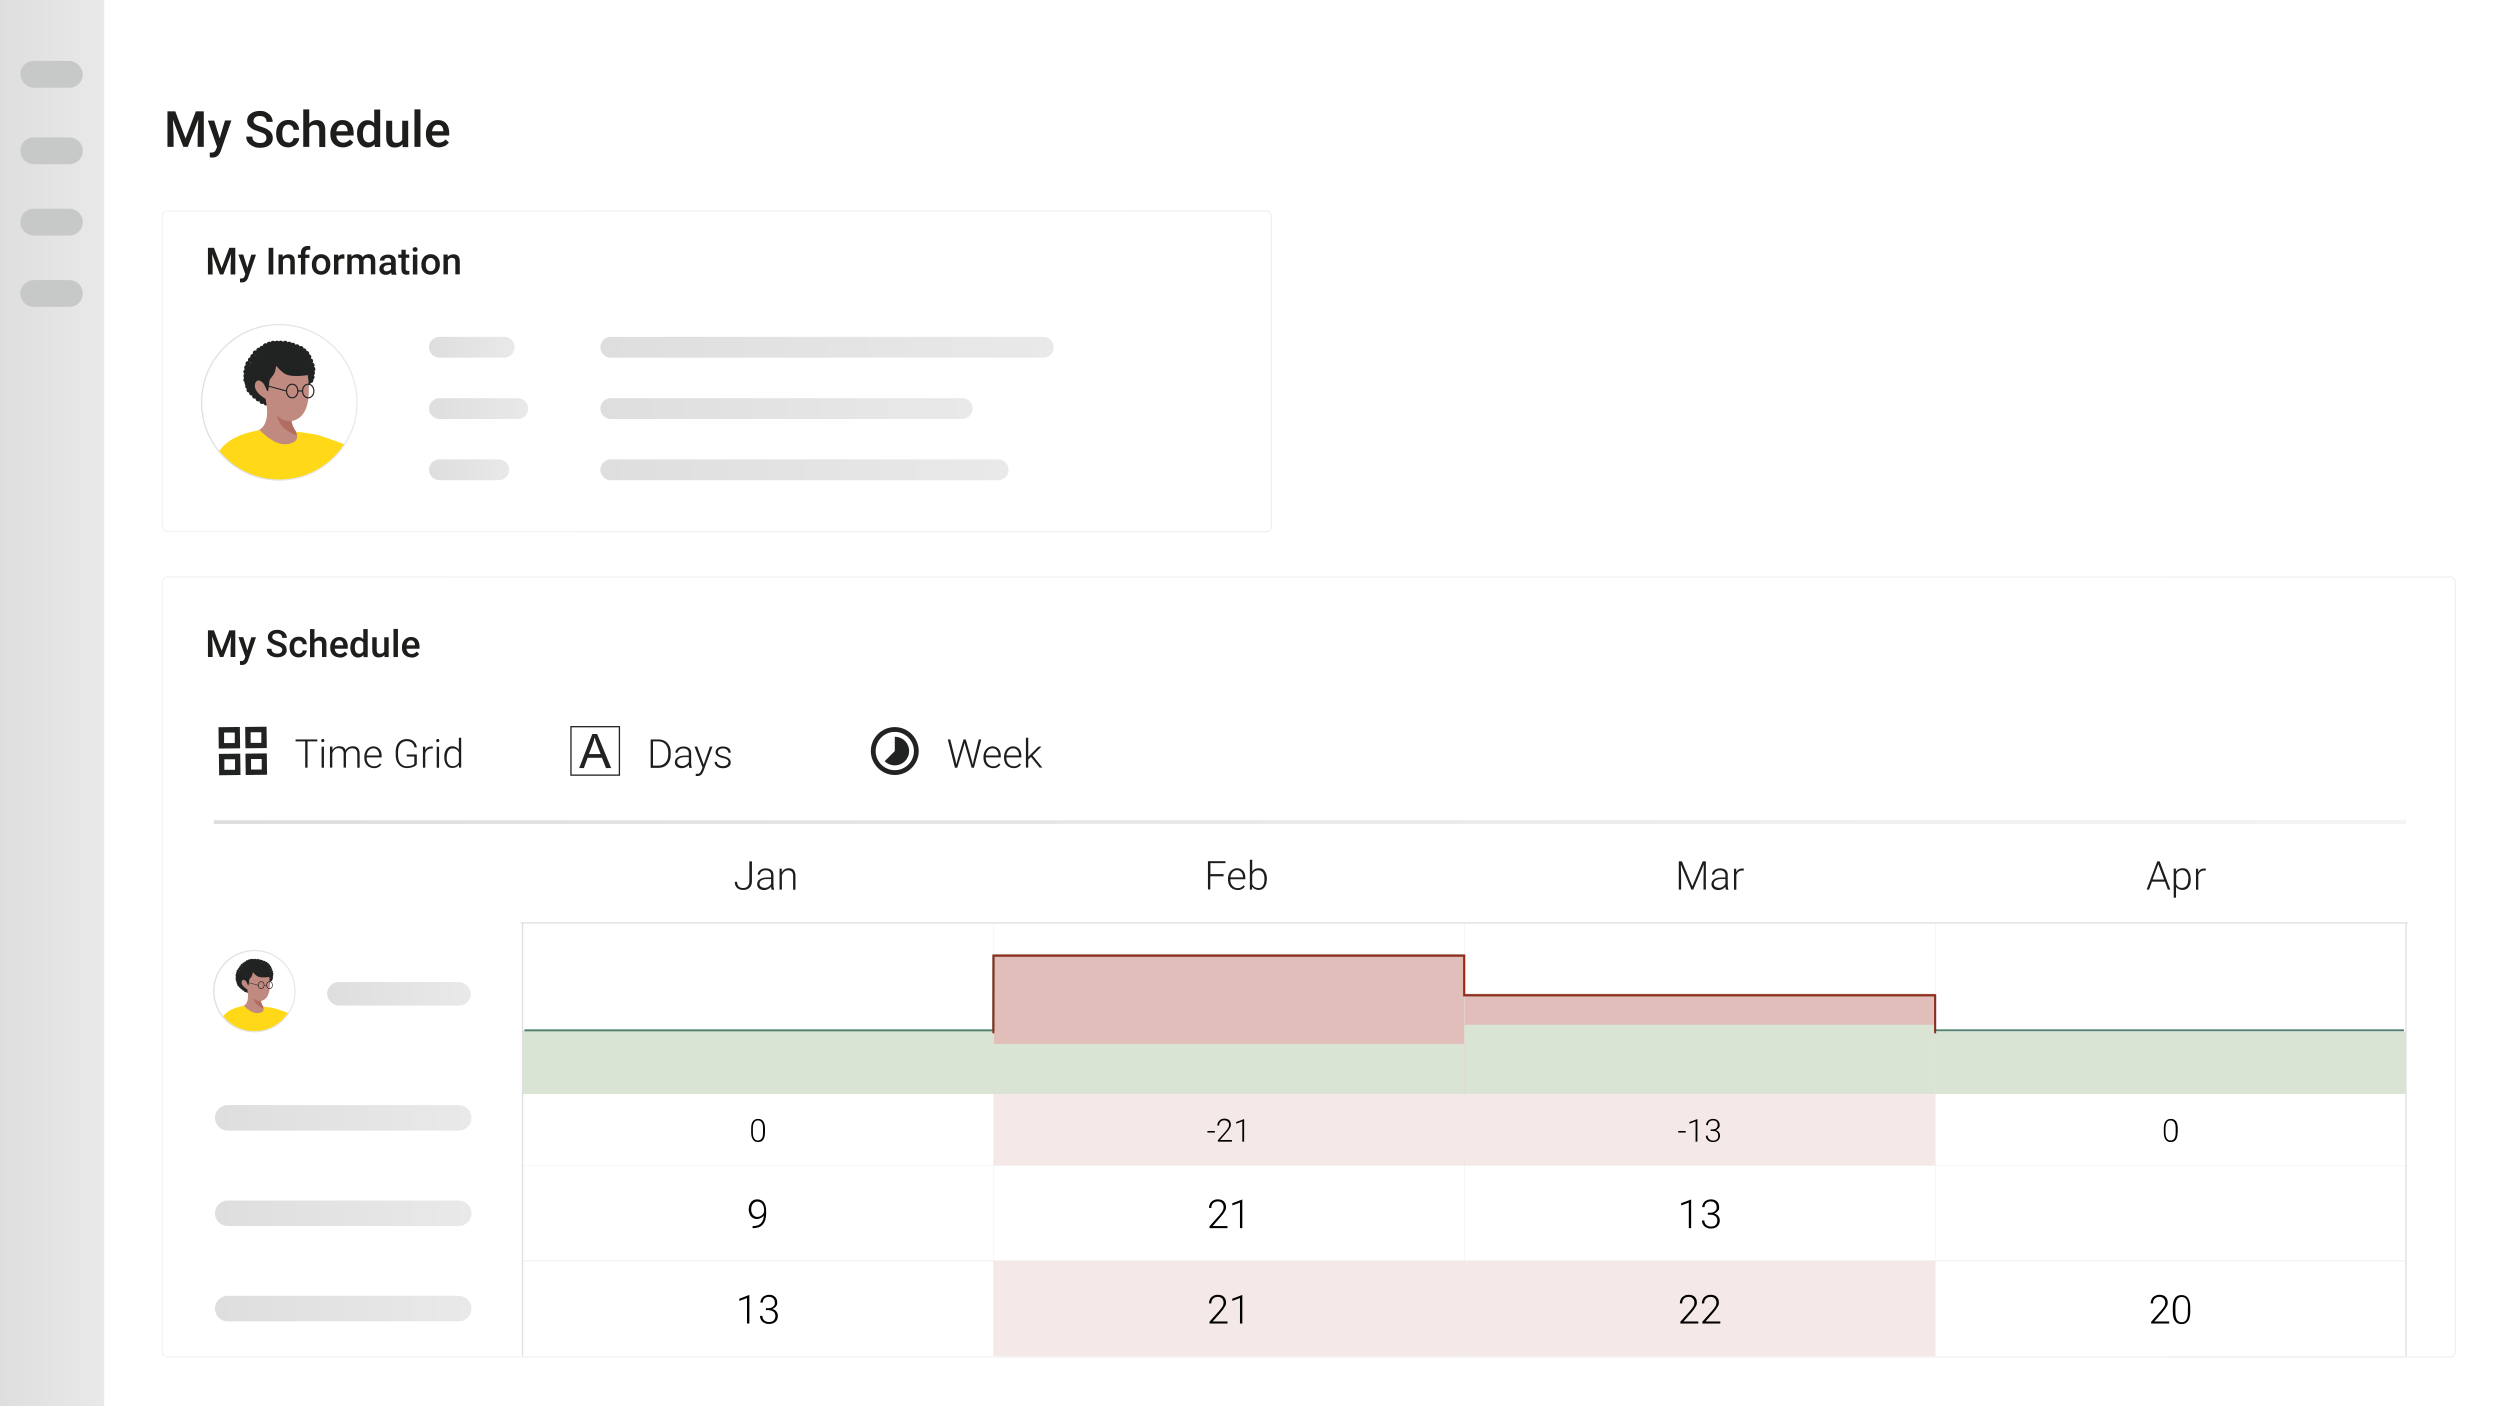 <?xml version="1.0" encoding="UTF-8"?>
<svg xmlns="http://www.w3.org/2000/svg" xmlns:xlink="http://www.w3.org/1999/xlink" id="project-list-english" width="1920" height="1080" viewBox="0 0 1920 1080">
  <defs>
    <style>
      .cls-1, .cls-2 {
        fill: #b16d62;
      }

      .cls-1, .cls-3, .cls-4, .cls-5, .cls-6 {
        fill-rule: evenodd;
      }

      .cls-7 {
        stroke: url(#Unbenannter_Verlauf_10);
      }

      .cls-7, .cls-8, .cls-9, .cls-10, .cls-11, .cls-12, .cls-13, .cls-14, .cls-15, .cls-16 {
        fill: none;
      }

      .cls-7, .cls-8, .cls-9, .cls-11, .cls-12, .cls-13, .cls-14, .cls-15, .cls-16 {
        stroke-miterlimit: 10;
      }

      .cls-17 {
        fill: #e1beb9;
      }

      .cls-18 {
        fill: url(#Unbenannter_Verlauf_3);
      }

      .cls-19 {
        fill: url(#Unbenannter_Verlauf_15);
      }

      .cls-8 {
        stroke: url(#Unbenannter_Verlauf_8);
      }

      .cls-3 {
        fill: #ffd917;
      }

      .cls-20 {
        fill: #fff;
      }

      .cls-9 {
        stroke: #212322;
      }

      .cls-21 {
        fill: url(#Unbenannter_Verlauf_7);
      }

      .cls-22 {
        fill: url(#Unbenannter_Verlauf_12);
      }

      .cls-23 {
        fill: url(#Unbenannter_Verlauf_5);
      }

      .cls-24 {
        clip-path: url(#clippath-1);
      }

      .cls-25, .cls-4 {
        fill: #212322;
      }

      .cls-11, .cls-13 {
        stroke: #e0e0e0;
      }

      .cls-26, .cls-5 {
        fill: #ffe145;
      }

      .cls-12 {
        stroke: #9a2717;
      }

      .cls-12, .cls-16 {
        stroke-width: 1.5px;
      }

      .cls-27 {
        fill: #f5e9e8;
      }

      .cls-28 {
        fill: url(#Unbenannter_Verlauf_11);
      }

      .cls-13 {
        stroke-width: .2px;
      }

      .cls-29 {
        fill: url(#Unbenannter_Verlauf_14);
      }

      .cls-30 {
        fill: #1d1d1b;
      }

      .cls-31 {
        fill: #c7c8c8;
      }

      .cls-32 {
        fill: #dae4d4;
      }

      .cls-33 {
        fill: url(#Unbenannter_Verlauf_4);
      }

      .cls-34 {
        fill: url(#Unbenannter_Verlauf);
      }

      .cls-14 {
        stroke: url(#Unbenannter_Verlauf_9);
      }

      .cls-15 {
        stroke: url(#Unbenannter_Verlauf_6);
      }

      .cls-35 {
        fill: #fcb093;
      }

      .cls-16 {
        stroke: #52816d;
      }

      .cls-36 {
        clip-path: url(#clippath);
      }

      .cls-37 {
        fill: url(#Unbenannter_Verlauf_2);
      }

      .cls-38 {
        fill: url(#Unbenannter_Verlauf_13);
      }

      .cls-39 {
        fill: url(#Unbenannter_Verlauf_16);
      }

      .cls-6 {
        fill: #c18a81;
      }
    </style>
    <linearGradient id="Unbenannter_Verlauf" data-name="Unbenannter Verlauf" x1="0" y1="390" x2="80" y2="390" gradientTransform="translate(0 930) scale(1 -1)" gradientUnits="userSpaceOnUse">
      <stop offset="0" stop-color="#dedede"></stop>
      <stop offset="1" stop-color="#e9e9e9"></stop>
    </linearGradient>
    <linearGradient id="Unbenannter_Verlauf_2" data-name="Unbenannter Verlauf 2" x1="251.2" y1="166.75" x2="361.6" y2="166.75" gradientTransform="translate(0 930) scale(1 -1)" gradientUnits="userSpaceOnUse">
      <stop offset="0" stop-color="#dedede"></stop>
      <stop offset="1" stop-color="#e9e9e9"></stop>
    </linearGradient>
    <linearGradient id="Unbenannter_Verlauf_3" data-name="Unbenannter Verlauf 3" x1="165.1" y1="-75" x2="362.1" y2="-75" gradientTransform="translate(0 930) scale(1 -1)" gradientUnits="userSpaceOnUse">
      <stop offset="0" stop-color="#dedede"></stop>
      <stop offset="1" stop-color="#e9e9e9"></stop>
    </linearGradient>
    <linearGradient id="Unbenannter_Verlauf_4" data-name="Unbenannter Verlauf 4" x1="165.1" y1="-1.8" x2="362.1" y2="-1.8" gradientTransform="translate(0 930) scale(1 -1)" gradientUnits="userSpaceOnUse">
      <stop offset="0" stop-color="#dedede"></stop>
      <stop offset="1" stop-color="#e9e9e9"></stop>
    </linearGradient>
    <linearGradient id="Unbenannter_Verlauf_5" data-name="Unbenannter Verlauf 5" x1="165.1" y1="71.5" x2="362.1" y2="71.5" gradientTransform="translate(0 930) scale(1 -1)" gradientUnits="userSpaceOnUse">
      <stop offset="0" stop-color="#dedede"></stop>
      <stop offset="1" stop-color="#e9e9e9"></stop>
    </linearGradient>
    <clipPath id="clippath">
      <circle class="cls-10" cx="195.4" cy="761.2" r="31.2"></circle>
    </clipPath>
    <linearGradient id="Unbenannter_Verlauf_6" data-name="Unbenannter Verlauf 6" x1="163.7" y1="168.8" x2="227.2" y2="168.8" gradientTransform="translate(0 930) scale(1 -1)" gradientUnits="userSpaceOnUse">
      <stop offset="0" stop-color="#dedede"></stop>
      <stop offset="1" stop-color="#e9e9e9"></stop>
    </linearGradient>
    <linearGradient id="Unbenannter_Verlauf_7" data-name="Unbenannter Verlauf 7" x1="164.2" y1="298.65" x2="1847.8" y2="298.65" gradientTransform="translate(0 930) scale(1 -1)" gradientUnits="userSpaceOnUse">
      <stop offset="0" stop-color="#dedede"></stop>
      <stop offset="1" stop-color="#f4f4f4"></stop>
    </linearGradient>
    <linearGradient id="Unbenannter_Verlauf_8" data-name="Unbenannter Verlauf 8" x1="124.1" y1="644.85" x2="977" y2="644.85" gradientTransform="translate(0 930) scale(1 -1)" gradientUnits="userSpaceOnUse">
      <stop offset="0" stop-color="#f4f4f4"></stop>
      <stop offset="1" stop-color="#f0f0f0"></stop>
    </linearGradient>
    <linearGradient id="Unbenannter_Verlauf_9" data-name="Unbenannter Verlauf 9" x1="124.1" y1="187.3" x2="1886.3" y2="187.3" gradientTransform="translate(0 930) scale(1 -1)" gradientUnits="userSpaceOnUse">
      <stop offset="0" stop-color="#f4f4f4"></stop>
      <stop offset="1" stop-color="#f0f0f0"></stop>
    </linearGradient>
    <clipPath id="clippath-1">
      <circle class="cls-10" cx="214.5" cy="309" r="59.7"></circle>
    </clipPath>
    <linearGradient id="Unbenannter_Verlauf_10" data-name="Unbenannter Verlauf 10" x1="154.3" y1="621" x2="274.7" y2="621" gradientTransform="translate(0 930) scale(1 -1)" gradientUnits="userSpaceOnUse">
      <stop offset="0" stop-color="#dedede"></stop>
      <stop offset="1" stop-color="#e9e9e9"></stop>
    </linearGradient>
    <linearGradient id="Unbenannter_Verlauf_11" data-name="Unbenannter Verlauf 11" x1="329.5" y1="569.2" x2="391.1" y2="569.2" gradientTransform="translate(0 930) scale(1 -1)" gradientUnits="userSpaceOnUse">
      <stop offset="0" stop-color="#dedede"></stop>
      <stop offset="1" stop-color="#e9e9e9"></stop>
    </linearGradient>
    <linearGradient id="Unbenannter_Verlauf_12" data-name="Unbenannter Verlauf 12" x1="329.5" y1="616.2" x2="405.7" y2="616.2" gradientTransform="translate(0 930) scale(1 -1)" gradientUnits="userSpaceOnUse">
      <stop offset="0" stop-color="#dedede"></stop>
      <stop offset="1" stop-color="#e9e9e9"></stop>
    </linearGradient>
    <linearGradient id="Unbenannter_Verlauf_13" data-name="Unbenannter Verlauf 13" x1="329.5" y1="663.3" x2="395.2" y2="663.3" gradientTransform="translate(0 930) scale(1 -1)" gradientUnits="userSpaceOnUse">
      <stop offset="0" stop-color="#dedede"></stop>
      <stop offset="1" stop-color="#e9e9e9"></stop>
    </linearGradient>
    <linearGradient id="Unbenannter_Verlauf_14" data-name="Unbenannter Verlauf 14" x1="461.1" y1="569.2" x2="774.6" y2="569.2" gradientTransform="translate(0 930) scale(1 -1)" gradientUnits="userSpaceOnUse">
      <stop offset="0" stop-color="#dedede"></stop>
      <stop offset="1" stop-color="#e9e9e9"></stop>
    </linearGradient>
    <linearGradient id="Unbenannter_Verlauf_15" data-name="Unbenannter Verlauf 15" x1="461.1" y1="616.2" x2="747" y2="616.2" gradientTransform="translate(0 930) scale(1 -1)" gradientUnits="userSpaceOnUse">
      <stop offset="0" stop-color="#dedede"></stop>
      <stop offset="1" stop-color="#e9e9e9"></stop>
    </linearGradient>
    <linearGradient id="Unbenannter_Verlauf_16" data-name="Unbenannter Verlauf 16" x1="461.1" y1="663.3" x2="809.3" y2="663.3" gradientTransform="translate(0 930) scale(1 -1)" gradientUnits="userSpaceOnUse">
      <stop offset="0" stop-color="#dedede"></stop>
      <stop offset="1" stop-color="#e9e9e9"></stop>
    </linearGradient>
  </defs>
  <g id="frame">
    <rect id="background" class="cls-20" width="1920" height="1080"></rect>
    <g id="sidebar">
      <rect id="sidebar-bg" class="cls-34" width="80" height="1080"></rect>
      <g id="icons">
        <rect id="icon-4" class="cls-31" x="15.6" y="46.8" width="48" height="20.6" rx="10.3" ry="10.3"></rect>
        <path id="icon-3" class="cls-31" d="M25.9,105.5h27.4c5.69,0,10.3,4.61,10.3,10.3h0c0,5.69-4.61,10.3-10.3,10.3h-27.4c-5.69,0-10.3-4.61-10.3-10.3h0c0-5.69,4.61-10.3,10.3-10.3Z"></path>
        <path id="icon-2" class="cls-31" d="M25.9,160.3h27.4c5.69,0,10.3,4.61,10.3,10.3h0c0,5.69-4.61,10.3-10.3,10.3h-27.4c-5.69,0-10.3-4.61-10.3-10.3h0c0-5.69,4.61-10.3,10.3-10.3Z"></path>
        <path id="icon-1" class="cls-31" d="M25.9,215.1h27.4c5.69,0,10.3,4.61,10.3,10.3h0c0,5.69-4.61,10.3-10.3,10.3h-27.4c-5.69,0-10.3-4.61-10.3-10.3h0c0-5.69,4.61-10.3,10.3-10.3Z"></path>
      </g>
    </g>
  </g>
  <g id="content">
    <g id="histogram-background">
      <polygon class="cls-13" points="401.3 968.4 401.3 1005.1 401.3 1005.1 401.3 1041.7 1847.8 1041.7 1847.8 1005.1 1847.8 1005.1 1847.8 968.4 401.3 968.4"></polygon>
      <polygon class="cls-13" points="401.3 895.1 401.3 931.8 401.3 931.8 401.3 968.4 1847.8 968.4 1847.8 931.8 1847.8 931.8 1847.8 895.1 401.3 895.1"></polygon>
      <rect class="cls-27" x="763" y="968.4" width="723.2" height="73.3"></rect>
      <rect class="cls-27" x="763.1" y="840.2" width="723.2" height="54.9"></rect>
      <polygon class="cls-32" points="1486.2 792.5 1486.2 816.4 1486.2 816.4 1486.2 840.2 1847.8 840.2 1847.8 816.4 1847.8 816.4 1847.8 792.5 1486.2 792.5"></polygon>
      <polygon class="cls-17" points="1124.5 763.2 1124.5 801.7 1124.5 801.7 1124.5 840.2 1486.2 840.2 1486.2 801.7 1486.2 801.7 1486.2 763.2 1124.5 763.2"></polygon>
      <polygon class="cls-32" points="1124.5 787 1124.5 813.6 1124.5 813.6 1124.5 840.2 1486.2 840.2 1486.2 813.6 1486.2 813.6 1486.2 787 1124.5 787"></polygon>
      <rect class="cls-17" x="762.9" y="733.9" width="361.6" height="106.3"></rect>
      <rect class="cls-32" x="762.9" y="801.7" width="361.6" height="38.5"></rect>
      <rect class="cls-32" x="401.3" y="791.3" width="361.6" height="48.9"></rect>
    </g>
    <g id="table-h-lines">
      <line class="cls-11" x1="400" y1="708.8" x2="1849.3" y2="708.8"></line>
    </g>
    <g id="table-v-lines">
      <line id="v-line-1" class="cls-11" x1="1847.8" y1="708.8" x2="1847.8" y2="1041.6"></line>
      <line id="v-line-1-2" class="cls-13" x1="1486.2" y1="708.8" x2="1486.2" y2="1041.6"></line>
      <line id="v-line-1-3" class="cls-13" x1="1124.6" y1="708.8" x2="1124.6" y2="1041.6"></line>
      <line id="v-line-1-4" class="cls-13" x1="763" y1="708.8" x2="763" y2="1041.6"></line>
      <line id="v-line-1-5" class="cls-11" x1="401.3" y1="1041.6" x2="401.3" y2="708.8"></line>
    </g>
    <g id="histogram">
      <polyline class="cls-16" points="402.8 791.3 762.9 791.3 763 733.9 1124.5 733.9 1124.5 764.4 1486.2 764.4 1486.2 791.3 1846.3 791.3"></polyline>
      <polyline class="cls-12" points="762.9 793.6 763 733.9 1124.5 733.9 1124.5 764.4 1486.2 764.4 1486.2 793.6"></polyline>
    </g>
    <g id="days">
      <path d="M1665.7,1016.5h-13.6v-1.4l7.5-8.4c1.2-1.4,2.1-2.6,2.6-3.5s.7-1.8.7-2.7c0-1.4-.4-2.5-1.2-3.3s-1.9-1.2-3.3-1.2-2.7.5-3.6,1.4-1.3,2.1-1.3,3.6h-1.8c0-1.2.3-2.3.8-3.3s1.3-1.8,2.4-2.4,2.2-.9,3.5-.9c2,0,3.6.5,4.7,1.6s1.7,2.5,1.7,4.3-.3,2.1-1,3.3-1.7,2.7-3.3,4.5l-6,6.8h11.4v1.5h-.2v.1Z"></path>
      <path d="M1682.1,1007.5c0,3.1-.6,5.4-1.7,7s-2.8,2.4-5,2.4-3.8-.8-4.9-2.3c-1.2-1.6-1.7-3.8-1.8-6.8v-3.9c0-3,.6-5.4,1.7-6.9,1.1-1.6,2.8-2.4,5-2.4s3.8.8,4.9,2.3,1.7,3.7,1.8,6.7v4h0v-.1ZM1680.4,1003.6c0-2.5-.4-4.4-1.2-5.6-.8-1.3-2-1.9-3.7-1.9s-2.8.6-3.6,1.9-1.2,3.1-1.2,5.5v4.3c0,2.5.4,4.4,1.2,5.7s2,2,3.6,2,2.8-.6,3.6-1.9,1.2-3.2,1.2-5.6v-4.2h0v-.2h.1Z"></path>
      <path d="M1304.1,1016.5h-13.6v-1.4l7.5-8.4c1.2-1.4,2.1-2.6,2.6-3.5s.7-1.8.7-2.7c0-1.4-.4-2.5-1.2-3.3s-1.9-1.2-3.3-1.2-2.7.5-3.6,1.4-1.3,2.1-1.3,3.6h-1.8c0-1.2.3-2.3.8-3.3s1.3-1.8,2.4-2.4c1-.6,2.2-.9,3.5-.9,2,0,3.6.5,4.7,1.6s1.7,2.5,1.7,4.3-.3,2.1-1,3.3c-.6,1.2-1.7,2.7-3.3,4.5l-6,6.8h11.4v1.5h-.2v.1Z"></path>
      <path d="M1321,1016.5h-13.6v-1.4l7.5-8.4c1.2-1.4,2.1-2.6,2.6-3.5s.7-1.8.7-2.7c0-1.4-.4-2.5-1.2-3.3s-1.9-1.2-3.3-1.2-2.7.5-3.6,1.4-1.3,2.1-1.3,3.6h-1.8c0-1.2.3-2.3.8-3.3s1.3-1.8,2.4-2.4c1-.6,2.2-.9,3.5-.9,2,0,3.6.5,4.7,1.6s1.7,2.5,1.7,4.3-.3,2.1-1,3.3c-.6,1.2-1.7,2.7-3.3,4.5l-6,6.8h11.4v1.5h-.2v.1Z"></path>
      <path d="M942.5,1016.5h-13.6v-1.4l7.5-8.4c1.2-1.4,2.1-2.6,2.6-3.5s.7-1.8.7-2.7c0-1.4-.4-2.5-1.2-3.3s-1.9-1.2-3.3-1.2-2.7.5-3.6,1.4-1.3,2.1-1.3,3.6h-1.8c0-1.2.3-2.3.8-3.3s1.3-1.8,2.4-2.4c1-.6,2.2-.9,3.5-.9,2,0,3.6.5,4.7,1.6s1.7,2.5,1.7,4.3-.3,2.1-1,3.3c-.6,1.2-1.7,2.7-3.3,4.5l-6,6.8h11.4v1.5h-.2v.1Z"></path>
      <path d="M954.1,1016.5h-1.8v-19.6l-5.9,2.2v-1.7l7.4-2.8h.3v21.8h0v.1Z"></path>
      <path d="M575.5,1016.5h-1.8v-19.6l-5.9,2.2v-1.7l7.4-2.8h.3v21.8h0v.1Z"></path>
      <path d="M588.1,1004.7h1.9c1,0,1.9-.2,2.7-.5.8-.4,1.3-.9,1.8-1.5s.6-1.3.6-2.2c0-1.4-.4-2.5-1.2-3.3s-1.9-1.2-3.4-1.2-2.5.4-3.4,1.2-1.3,1.9-1.3,3.2h-1.8c0-1.1.3-2.1.9-3.1.6-.9,1.3-1.6,2.4-2.1,1-.5,2.1-.8,3.3-.8,2,0,3.5.5,4.6,1.6s1.7,2.6,1.7,4.4-.3,2-1,2.9-1.6,1.5-2.7,2c1.3.4,2.4,1,3.1,2,.7.9,1.1,2,1.1,3.3,0,1.9-.6,3.4-1.8,4.5s-2.8,1.7-4.9,1.7-2.5-.3-3.6-.8-1.9-1.2-2.5-2.2c-.6-.9-.9-2-.9-3.2h1.8c0,1.4.5,2.5,1.4,3.4,1,.9,2.2,1.3,3.7,1.3s2.8-.4,3.6-1.2,1.3-2,1.3-3.4-.5-2.6-1.4-3.3-2.3-1.2-4.1-1.2h-1.8v-1.5h-.1Z"></path>
      <path d="M1298.8,943.2h-1.8v-19.6l-5.9,2.2v-1.7l7.4-2.8h.3v21.8h0v.1Z"></path>
      <path d="M1311.4,931.4h1.9c1,0,1.9-.2,2.7-.5.8-.4,1.3-.9,1.8-1.5s.6-1.3.6-2.2c0-1.4-.4-2.5-1.2-3.3-.8-.8-1.9-1.2-3.4-1.2s-2.5.4-3.4,1.2-1.3,1.9-1.3,3.2h-1.8c0-1.1.3-2.1.9-3.1.6-.9,1.3-1.6,2.4-2.1,1-.5,2.1-.8,3.3-.8,2,0,3.5.5,4.7,1.6,1.1,1.1,1.7,2.6,1.7,4.4s-.3,2-1,2.9-1.6,1.5-2.7,2c1.3.4,2.4,1,3.1,2,.7.9,1.1,2,1.1,3.3,0,1.9-.6,3.4-1.8,4.5s-2.8,1.7-4.9,1.7-2.5-.3-3.6-.8-1.9-1.2-2.5-2.2c-.6-.9-.9-2-.9-3.2h1.8c0,1.4.5,2.5,1.4,3.4,1,.9,2.2,1.3,3.7,1.3s2.8-.4,3.6-1.2,1.3-2,1.3-3.4-.5-2.6-1.4-3.3c-.9-.8-2.3-1.2-4.1-1.2h-1.8v-1.5h-.2,0Z"></path>
      <path d="M942.5,943.2h-13.6v-1.4l7.5-8.4c1.2-1.4,2.1-2.6,2.6-3.5s.7-1.8.7-2.7c0-1.4-.4-2.5-1.2-3.3s-1.9-1.2-3.3-1.2-2.7.5-3.6,1.4-1.3,2.1-1.3,3.6h-1.8c0-1.2.3-2.3.8-3.3s1.3-1.8,2.4-2.4c1-.6,2.2-.9,3.5-.9,2,0,3.6.5,4.7,1.6s1.7,2.5,1.7,4.3-.3,2.1-1,3.3c-.6,1.2-1.7,2.7-3.3,4.5l-6,6.8h11.4v1.5h-.2v.1Z"></path>
      <path d="M954.1,943.2h-1.8v-19.6l-5.9,2.2v-1.7l7.4-2.8h.3v21.8h0v.1Z"></path>
      <path d="M586.8,933.2c-.6.9-1.4,1.7-2.4,2.2s-2,.8-3.1.8-2.3-.3-3.3-1c-1-.6-1.7-1.5-2.2-2.7-.5-1.1-.8-2.4-.8-3.7s.3-2.8.8-3.9c.5-1.2,1.3-2.1,2.3-2.8s2.1-1,3.4-1c2.2,0,3.9.8,5.1,2.3,1.2,1.5,1.8,3.7,1.8,6.5v1.6c0,3.9-.8,6.8-2.5,8.8s-4.2,2.9-7.6,2.9h-.3v-1.6h.6c2.6,0,4.6-.8,5.9-2.2,1.3-1.4,2.1-3.6,2.1-6.5h0l.2.3h0ZM581.6,934.6c1.2,0,2.3-.4,3.2-1.1,1-.7,1.6-1.6,2-2.8v-1c0-2.2-.4-3.9-1.4-5.1s-2.2-1.8-3.7-1.8-2.6.6-3.5,1.7c-.9,1.1-1.3,2.6-1.3,4.3s.4,3,1.3,4.1,2,1.7,3.4,1.7h0Z"></path>
      <path d="M1672.4,869.6c0,2.5-.4,4.3-1.3,5.6s-2.2,1.9-4,1.9-3-.6-3.9-1.9c-.9-1.2-1.4-3.1-1.4-5.4v-3.1c0-2.4.4-4.3,1.4-5.5.9-1.2,2.2-1.9,4-1.9s3,.6,3.9,1.8,1.4,3,1.4,5.4v3.2h0l-.1-.1ZM1670.9,866.5c0-2-.3-3.5-1-4.5s-1.6-1.5-2.9-1.5-2.3.5-2.9,1.5-1,2.5-1,4.4v3.4c0,2,.3,3.5,1,4.5.7,1.1,1.7,1.6,2.9,1.6s2.2-.5,2.9-1.5,1-2.5,1-4.5v-3.3h0v-.1Z"></path>
      <path d="M1294.6,869.8h-5.7v-1.2h5.7v1.2Z"></path>
      <path d="M1303.6,876.8h-1.4v-15.6l-4.7,1.8v-1.3l5.9-2.2h.2v17.4h0v-.1Z"></path>
      <path d="M1313.7,867.4h1.5c.8,0,1.5-.2,2.1-.4s1.1-.7,1.4-1.2.5-1.1.5-1.8c0-1.1-.3-2-.9-2.6s-1.5-.9-2.7-.9-2,.3-2.8,1-1.1,1.5-1.1,2.6h-1.4c0-.9.2-1.7.7-2.5s1.1-1.3,1.9-1.7,1.7-.6,2.7-.6c1.6,0,2.8.4,3.7,1.3s1.4,2,1.4,3.5-.3,1.6-.8,2.3-1.2,1.2-2.2,1.6c1.1.3,1.9.8,2.5,1.6.5.7.8,1.6.8,2.6,0,1.5-.5,2.7-1.5,3.6-1,.9-2.3,1.3-3.9,1.3s-2-.2-2.8-.6c-.9-.4-1.5-1-2-1.7s-.7-1.6-.7-2.6h1.4c0,1.1.4,2,1.2,2.7.8.7,1.8,1.1,3,1.1s2.2-.3,2.9-1,1-1.5,1-2.8-.4-2-1.1-2.7-1.8-.9-3.3-.9h-1.4v-1.2h-.1Z"></path>
      <path d="M933,869.8h-5.7v-1.2h5.7v1.2Z"></path>
      <path d="M946.2,876.8h-10.9v-1.1l6-6.8c1-1.2,1.7-2.1,2-2.8.4-.7.6-1.5.6-2.1,0-1.1-.3-2-1-2.6-.6-.6-1.5-1-2.7-1s-2.1.4-2.8,1.1-1.1,1.7-1.1,2.9h-1.4c0-1,.2-1.9.7-2.7s1.1-1.4,1.9-1.9,1.7-.7,2.8-.7c1.6,0,2.8.4,3.7,1.2s1.3,2,1.3,3.4-.3,1.7-.8,2.7-1.4,2.2-2.7,3.6l-4.8,5.5h9.1v1.2h.1v.1Z"></path>
      <path d="M955.5,876.8h-1.4v-15.6l-4.7,1.8v-1.3l5.9-2.2h.2v17.4h0v-.1Z"></path>
      <path d="M587.5,869.6c0,2.5-.4,4.3-1.3,5.6-.9,1.3-2.2,1.9-4,1.9s-3-.6-3.9-1.9c-.9-1.2-1.4-3.1-1.4-5.4v-3.1c0-2.4.4-4.3,1.3-5.5s2.2-1.9,4-1.9,3,.6,3.9,1.8,1.4,3,1.4,5.4v3.2h0v-.1ZM586,866.5c0-2-.3-3.5-1-4.5s-1.6-1.5-2.9-1.5-2.3.5-2.9,1.5-1,2.5-1,4.4v3.4c0,2,.3,3.5,1,4.5.7,1.1,1.7,1.6,2.9,1.6s2.2-.5,2.9-1.5,1-2.5,1-4.5v-3.3h0v-.1Z"></path>
    </g>
    <g id="resources-and-projects">
      <rect id="Resource1" class="cls-37" x="251.2" y="754.2" width="110.4" height="18.1" rx="9" ry="9"></rect>
      <g id="projects">
        <path id="project-3" class="cls-18" d="M174.9,995.2h177.4c5.41,0,9.8,4.39,9.8,9.8h0c0,5.41-4.39,9.8-9.8,9.8h-177.4c-5.41,0-9.8-4.39-9.8-9.8h0c0-5.41,4.39-9.8,9.8-9.8Z"></path>
        <path id="project-2" class="cls-33" d="M174.9,922h177.4c5.41,0,9.8,4.39,9.8,9.8h0c0,5.41-4.39,9.8-9.8,9.8h-177.4c-5.41,0-9.8-4.39-9.8-9.8h0c0-5.41,4.39-9.8,9.8-9.8Z"></path>
        <path id="project-1" class="cls-23" d="M174.9,848.7h177.4c5.41,0,9.8,4.39,9.8,9.8h0c0,5.41-4.39,9.8-9.8,9.8h-177.4c-5.41,0-9.8-4.39-9.8-9.8h0c0-5.41,4.39-9.8,9.8-9.8Z"></path>
      </g>
      <g id="person-images">
        <g id="arm">
          <polygon class="cls-35" points="218.6 796.5 218.3 796.3 218.3 796.3 218.6 796.5"></polygon>
        </g>
        <g class="cls-36">
          <g>
            <g id="heat">
              <circle class="cls-25" cx="196" cy="737.5" r="1.1"></circle>
              <circle class="cls-25" cx="194.5" cy="737.5" r="1.1"></circle>
              <circle class="cls-25" cx="192.9" cy="737.5" r="1.1"></circle>
              <circle class="cls-25" cx="191.4" cy="737.9" r="1.1"></circle>
              <circle class="cls-25" cx="197.8" cy="737.5" r="1.1"></circle>
              <circle class="cls-25" cx="199.4" cy="737.9" r="1.1"></circle>
              <circle class="cls-25" cx="200.9" cy="738.3" r="1.1"></circle>
              <circle class="cls-25" cx="202.6" cy="738.9" r="1.1"></circle>
              <circle class="cls-25" cx="204.1" cy="739.6" r="1.1"></circle>
              <circle class="cls-25" cx="205.3" cy="740.5" r="1.1"></circle>
              <circle class="cls-25" cx="206.4" cy="741.6" r="1.1"></circle>
              <circle class="cls-25" cx="207.3" cy="743" r="1.1"></circle>
              <circle class="cls-25" cx="208" cy="744.6" r="1.1"></circle>
              <circle class="cls-25" cx="208.6" cy="746.3" r="1.1"></circle>
              <circle class="cls-25" cx="208.9" cy="747.9" r="1.1"></circle>
              <circle class="cls-25" cx="208.7" cy="749.4" r="1.1"></circle>
              <circle class="cls-25" cx="208.6" cy="751.1" r="1.1"></circle>
              <circle class="cls-25" cx="189.9" cy="738.5" r="1.1"></circle>
              <circle class="cls-25" cx="188.5" cy="739.5" r="1.1"></circle>
              <circle class="cls-25" cx="187.2" cy="740.3" r="1.1"></circle>
              <circle class="cls-25" cx="185.8" cy="741.4" r="1.1"></circle>
              <path class="cls-4" d="M183.7,742.8c0,.6.5,1.1,1.1,1.1s1.2-.5,1.1-1.1c-.2-.6-.6-1.1-1.1-1.1s-1.1.5-1.1,1.1Z"></path>
              <circle class="cls-25" cx="183.9" cy="744.2" r="1.1"></circle>
              <circle class="cls-25" cx="182.8" cy="745.7" r="1.1"></circle>
              <circle class="cls-25" cx="182.4" cy="747.3" r="1.1"></circle>
              <circle class="cls-25" cx="182" cy="748.9" r="1.1"></circle>
              <circle class="cls-25" cx="182" cy="750.6" r="1.1"></circle>
              <circle class="cls-25" cx="182" cy="752.2" r="1.1"></circle>
              <circle class="cls-25" cx="182.5" cy="753.5" r="1.1"></circle>
              <circle class="cls-25" cx="182.8" cy="754.8" r="1.1"></circle>
              <circle class="cls-25" cx="183.3" cy="756.3" r="1.1"></circle>
              <circle class="cls-25" cx="184.4" cy="757.5" r="1.1"></circle>
              <circle class="cls-25" cx="185.6" cy="758.7" r="1.1"></circle>
              <circle class="cls-25" cx="187" cy="759.8" r="1.1"></circle>
              <circle class="cls-25" cx="188.5" cy="760.9" r="1.1"></circle>
              <circle class="cls-25" cx="206" cy="749.9" r="1.1"></circle>
              <circle class="cls-25" cx="204.44" cy="749.68" r="1.1" transform="translate(-568.28 831.62) rotate(-80.8)"></circle>
              <circle class="cls-25" cx="203.2" cy="750" r="1.1"></circle>
              <circle class="cls-25" cx="201.5" cy="750" r="1.1"></circle>
              <circle class="cls-25" cx="199.8" cy="750" r="1.1"></circle>
              <circle class="cls-25" cx="198.4" cy="749.4" r="1.1"></circle>
              <circle class="cls-25" cx="197" cy="748.5" r="1.1"></circle>
              <circle class="cls-25" cx="195.9" cy="747.4" r="1.1"></circle>
              <circle class="cls-25" cx="195.2" cy="746.3" r="1.1"></circle>
              <circle class="cls-25" cx="193.4" cy="746.8" r="1.1"></circle>
              <circle class="cls-25" cx="193" cy="748.1" r="1.1"></circle>
              <circle class="cls-25" cx="192.8" cy="749.2" r="1.1"></circle>
              <circle class="cls-25" cx="191.9" cy="750.5" r="1.1"></circle>
              <circle class="cls-25" cx="191" cy="751.6" r="1.1"></circle>
              <circle class="cls-25" cx="190.6" cy="753" r="1.1"></circle>
              <path class="cls-4" d="M190.9,753.3c.4.2.6.5.6,1s-.3.8-.6,1v-2h0Z"></path>
              <path class="cls-4" d="M190.7,754.8c.4.2.6.5.6,1s-.3.8-.6,1v-2h0Z"></path>
              <circle class="cls-25" cx="208.1" cy="752.4" r="1.1"></circle>
              <circle class="cls-25" cx="190.1" cy="761.4" r="1.1"></circle>
              <circle class="cls-25" cx="207.2" cy="753" r="1.1"></circle>
              <path class="cls-4" d="M205.6,760.5c1.1-3.5,1.6-5.4,1.6-5.9,2.6-8.3.3-13.7-7-16.2-10.9-3.6-15.9,4.6-17.7,10.2s3,13.7,10.4,12.8"></path>
              <path class="cls-6" d="M206.8,750.3c1.4,11.2-.8,17.3-6.5,18.5.3,2.4,1.9,4.9,4.9,7.7,4.4,4.2-3.6,8-10.7,3.4-4.7-3.1-7.7-5.4-8.9-6.8,4.4-1.2,5.8-5.6,4.3-13.2-3.2-2-4.6-3.9-4.3-5.8.5-2.8,3.1-1.5,4,.6s1.2,3.4,1.6,0c.3-3.4.3-2.4,1.8-4.4.9-1.3.8-2,1.2-3.7,1,1.1,1.3,1.5,2.9,2.8,1.7,1.3,4.9,1.6,9.7.9h0Z"></path>
              <path class="cls-1" d="M203.8,775.1c-2.1-2.2-3.2-4.4-3.5-6.3-2.6,0-4.6-.8-5.8-2.5.6,4,3.7,6.9,9.3,8.8Z"></path>
              <path class="cls-25" d="M200.6,759.6c-1.4,0-2.5-1.3-2.5-3s1.1-3,2.5-3,2.5,1.3,2.5,3-1.1,3-2.5,3ZM200.6,754.1c-1.1,0-2,1.1-2,2.5s.9,2.5,2,2.5,2-1.1,2-2.5-.9-2.5-2-2.5Z"></path>
              <path class="cls-25" d="M207,759.6c-1.4,0-2.5-1.3-2.5-3s1.1-3,2.5-3,2.5,1.3,2.5,3-1.1,3-2.5,3ZM207,754.1c-1.1,0-2,1.1-2,2.5s.9,2.5,2,2.5,2-1.1,2-2.5-.9-2.5-2-2.5Z"></path>
              <path class="cls-25" d="M204.7,756.9h-1.8v-.4h1.8v.4ZM198.3,756.9l-8.3-2.2v-.4c.1,0,8.4,2.2,8.4,2.2v.4h-.1Z"></path>
            </g>
            <g id="hand">
              <path class="cls-6" d="M253.2,766.8l3.3-3.6c.2-2.8.6-5,1.4-6.6s1.3-3,1.7-4.3c1,.4,1.4,1.3,1.2,2.6-.4,2-1,3.6,0,3.2s8.5-8.4,10.1-7.8c.2,0,.3.3.2.6,0,.3-.3.8-.7,1.4,1-.6,1.7-.8,2.1-.5s.4.7,0,1.2c.5-.2.9-.2,1.1,0s0,.7-.3,1.5c.6.2.7.8.2,1.8-.7,1.5-1.7,2.9-1.9,3.4-.3.5-1.6,3.8-7.9,7.7-2,1.6-3.8,3.4-5.4,5.6l-5.1-6.2h0Z"></path>
              <path class="cls-1" d="M263,768c-2.2,1.3-4.2,2.6-5.8,3.7l1.1,1.3c1.3-1.9,2.9-3.6,4.7-5h0Z"></path>
              <path class="cls-2" d="M273.4,754.6l-4.6,5.4c-.3-.4-.6-.9-1-1.3l4.8-5.7h0l-5.1,5.3c-.4-.4-.9-.8-1.4-1.2l4.7-5.1s-.2,0-.3.2h0l-4.8,4.7c-.3-.2-.7-.4-1-.6h-.3v.3c1.8.9,3.1,2.1,4.1,3.6v.2h.3s.2-.2,0-.3h0l4.4-5.8h0l.2.2v.1Z"></path>
              <path class="cls-2" d="M264.7,762.9s.1.2.3.2.2,0,.2-.3c-.2-2-1.5-3.4-3.9-4.1h-.4l.1.3c.6,1.9.4,3.5-.5,4.8v.3h.3c1-1.3,1.2-3,.7-4.8,2,.7,3,1.9,3.1,3.6h.1Z"></path>
            </g>
            <g id="shirt">
              <path class="cls-3" d="M213.9,828.2c-1.2-8.9.4-15.2,3.1-22.1,1.8-4.6,1.4-8.8-.9-12.5l22.3,2.5c1.2,0,2.5-.4,3.3-1.3l17.4-21.6h0l-6-7-16.6,16.4c-.5.5-1.3.7-2,.4-12.5-4.9-20.4-7.7-23.5-8.6-1.7-.5-4.7-.9-9-1.3,1.2,2.7.2,4.4-3.2,4.9-3.3.6-7.1-1.2-11.4-5.5-8.5,1.3-14.2,4.5-17.1,9.6-4.3,7.7-22.2,32.5-11.1,40.9,7.4,5.6,13.8,10.3,19.3,14l4.4-6.3-15.2-15.8,9.8-15.9,4.1,19.3-1.2,8.5,33.4,1.3h0l.1.1Z"></path>
              <path class="cls-5" d="M217.2,805.4c-1.2,1.6-2.9,2.5-5.2,2.9-3.3.5-10.8.5-19,0-5.8-.4-10-4.8-12.7-13.3l-2.7,2.8v1.7l4,19-1.2,8.5,33.4,1.3c-1.2-8.9.4-15.2,3.1-22.1,0-.2.2-.5.2-.7h0l.1-.1Z"></path>
              <path class="cls-26" d="M253.1,766.1l-16.6,16.4c-.3.3-.6.4-.9.5.8.5,1.4,1,1.6,1.5.4,1,.7,2.5.8,4.4l17.1-20.6-2-2.3h0v.1Z"></path>
              <path class="cls-26" d="M183,830.8l-15.2-15.8c-.5.5-1.2.8-1.9.8s-2.1,0-4-.3l19.7,17.1,1.3-1.8h.1Z"></path>
            </g>
          </g>
        </g>
        <circle class="cls-15" cx="195.4" cy="761.2" r="31.2"></circle>
      </g>
    </g>
    <g id="quarters">
      <path class="cls-30" d="M1662.6,677.1h-9.9l-2.2,6.1h-1.9l8.2-21.7h1.8l8.2,21.7h-1.9l-2.2-6.1h-.1ZM1653.3,675.5h8.7l-4.4-11.8-4.4,11.8h.1Z"></path>
      <path class="cls-30" d="M1682.5,675.3c0,2.5-.5,4.5-1.7,6-1.1,1.5-2.6,2.2-4.5,2.2s-3.9-.8-5.1-2.3v8.2h-1.8v-22.3h1.7v2.3c1.2-1.7,2.9-2.6,5.2-2.6s3.5.7,4.5,2.2,1.7,3.5,1.7,6.1v.3h0v-.1ZM1680.7,675c0-2-.4-3.7-1.3-4.9s-2-1.8-3.5-1.8-2,.3-2.8.8-1.4,1.3-1.8,2.3v7.7c.4.9,1,1.6,1.8,2.1s1.7.7,2.8.7,2.7-.6,3.5-1.8,1.2-2.9,1.2-5.2h.1v.1Z"></path>
      <path class="cls-30" d="M1693.9,668.6h-1.2c-1.1,0-2,.3-2.8.9-.8.6-1.3,1.5-1.6,2.7v11.1h-1.8v-16.1h1.7v2.6c1-1.9,2.5-2.8,4.6-2.8s.9,0,1.2.2v1.6h0v-.2h-.1Z"></path>
      <path class="cls-30" d="M1291.7,661.5l8,19.2,8-19.2h2.4v21.7h-1.8v-9.5l.2-9.7-8.1,19.2h-1.4l-8.1-19.1.2,9.6v9.5h-1.8v-21.7h2.4Z"></path>
      <path class="cls-30" d="M1325.5,683.2c-.2-.5-.3-1.2-.4-2.2-.6.8-1.4,1.4-2.4,1.9s-2,.7-3.1.7-2.8-.4-3.8-1.3-1.4-2-1.4-3.3.7-2.8,2-3.7,3.1-1.4,5.5-1.4h3.2v-1.8c0-1.2-.4-2-1.1-2.7s-1.8-1-3.1-1-2.3.3-3.1,1-1.2,1.4-1.2,2.3h-1.8c0-1.3.6-2.4,1.8-3.4,1.2-.9,2.7-1.4,4.4-1.4s3.2.4,4.3,1.3c1.1.9,1.6,2.1,1.6,3.8v7.6c0,1.6.2,2.7.5,3.5v.2h-1.9v-.1ZM1319.9,681.9c1.2,0,2.3-.3,3.2-.9.9-.6,1.6-1.3,2-2.3v-3.6h-3.2c-1.8,0-3.2.4-4.2,1s-1.5,1.5-1.5,2.6.4,1.7,1,2.2c.7.6,1.5.9,2.6.9h0l.1.1Z"></path>
      <path class="cls-30" d="M1339.1,668.6h-1.2c-1.1,0-2,.3-2.8.9-.8.6-1.3,1.5-1.6,2.7v11.1h-1.8v-16.1h1.7v2.6c1-1.9,2.5-2.8,4.6-2.8s.9,0,1.2.2v1.6h0v-.2h-.1Z"></path>
      <path class="cls-30" d="M939.6,673h-10.1v10.1h-1.8v-21.7h13.5v1.5h-11.6v8.4h10.1v1.5h0v.2h-.1Z"></path>
      <path class="cls-30" d="M950.3,683.5c-1.4,0-2.6-.4-3.7-1-1.1-.7-2-1.6-2.6-2.8s-.9-2.6-.9-4.1v-.6c0-1.5.3-2.9.9-4.2s1.4-2.2,2.5-2.9,2.2-1.1,3.5-1.1c2,0,3.5.7,4.7,2s1.7,3.2,1.7,5.5v1h-11.5v.4c0,1.8.5,3.4,1.6,4.6,1.1,1.2,2.4,1.8,4,1.8s1.8-.2,2.5-.5,1.4-.9,2-1.7l1.1.9c-1.3,1.9-3.2,2.8-5.7,2.8h0l-.1-.1ZM950,668.3c-1.3,0-2.5.5-3.4,1.5s-1.5,2.3-1.7,4h9.7v-.2c0-1.6-.5-2.8-1.3-3.8s-1.9-1.5-3.3-1.5h0Z"></path>
      <path class="cls-30" d="M972.9,675.3c0,2.5-.5,4.5-1.7,6-1.1,1.5-2.6,2.2-4.5,2.2s-3.9-.8-5.1-2.5v2.2h-1.7v-22.9h1.8v9.1c1.1-1.8,2.8-2.6,5.1-2.6s3.4.7,4.5,2.2,1.7,3.5,1.7,6.1v.3h0l-.1-.1ZM971.1,675c0-2.1-.4-3.8-1.2-4.9s-2-1.7-3.5-1.7-2.1.3-2.9.8c-.8.6-1.4,1.4-1.8,2.5v7.3c.9,2,2.5,3,4.7,3s2.6-.6,3.5-1.7c.8-1.2,1.2-2.9,1.2-5.2h0v-.1Z"></path>
      <path class="cls-30" d="M575.6,661.5h1.9v15.3c0,2-.6,3.7-1.8,4.9s-2.8,1.8-4.8,1.8-3.7-.5-4.9-1.7-1.7-2.7-1.7-4.6h1.8c0,1.6.4,2.8,1.2,3.6s2,1.2,3.5,1.2,2.5-.4,3.4-1.4,1.3-2.1,1.3-3.7v-15.4h.1Z"></path>
      <path class="cls-30" d="M592.6,683.2c-.2-.5-.3-1.2-.4-2.2-.6.8-1.4,1.4-2.4,1.9s-2,.7-3.1.7-2.8-.4-3.8-1.3-1.4-2-1.4-3.3.6-2.8,2-3.7,3.1-1.4,5.5-1.4h3.2v-1.8c0-1.2-.4-2-1.1-2.7s-1.8-1-3.1-1-2.3.3-3.1,1c-.8.6-1.2,1.4-1.2,2.3h-1.8c0-1.3.6-2.4,1.8-3.4,1.2-.9,2.7-1.4,4.4-1.4s3.2.4,4.3,1.3,1.6,2.1,1.6,3.8v7.6c0,1.6.2,2.7.5,3.5v.2h-1.9v-.1ZM587,681.9c1.2,0,2.3-.3,3.2-.9.9-.6,1.6-1.3,2-2.3v-3.6h-3.2c-1.8,0-3.2.4-4.2,1s-1.5,1.5-1.5,2.6.3,1.7,1,2.2c.7.6,1.5.9,2.6.9h.1v.1Z"></path>
      <path class="cls-30" d="M600.4,667.1v2.8c.7-1,1.4-1.8,2.3-2.3s1.9-.8,3-.8c1.7,0,3,.5,3.9,1.5.8,1,1.3,2.4,1.3,4.4v10.6h-1.8v-10.6c0-1.4-.3-2.5-.9-3.2s-1.6-1.1-2.9-1.1-2.1.4-2.9,1-1.5,1.6-1.9,2.8v11h-1.8v-16.1h1.7Z"></path>
    </g>
    <rect id="h-line-1" class="cls-21" x="164.2" y="629.9" width="1683.6" height="2.9"></rect>
    <g id="toolbar">
      <path class="cls-4" d="M167.8,558.5l.2,16.4,16.4-.2-.2-16.4-16.4.2ZM180.3,570.7h-8.2v-8.1h8.2v8.1ZM168.1,579l.2,16.4,16.4-.2-.2-16.4-16.4.2ZM180.5,591.2h-8.2v-8.1h8.2v8.1ZM188.3,558.3l.2,16.4,16.4-.2-.2-16.4-16.4.2ZM200.7,570.5h-8.2v-8.1h8.2v8.1ZM188.5,578.8l.2,16.4,16.4-.2-.2-16.4-16.4.2ZM201,591h-8.2v-8.1h8.2v8.1Z"></path>
      <path class="cls-30" d="M243.7,569.4h-7.5v20.2h-1.8v-20.2h-7.4v-1.5h16.7v1.5Z"></path>
      <path class="cls-30" d="M246.7,568.8c0-.3,0-.6.3-.9.2-.2.5-.4.9-.4s.7,0,.9.4.3.5.3.9-.1.6-.3.8-.5.4-.9.4-.7,0-.9-.4-.3-.5-.3-.8ZM248.8,589.6h-1.8v-16.1h1.8v16.1Z"></path>
      <path class="cls-30" d="M255.3,573.4v2.6c.7-1,1.4-1.7,2.3-2.2s1.9-.7,3-.7c2.6,0,4.2,1.1,4.8,3.1.6-1,1.3-1.8,2.3-2.3s2-.8,3.2-.8c3.5,0,5.2,1.9,5.3,5.7v10.8h-1.8v-10.6c0-1.4-.3-2.5-.9-3.2s-1.6-1.1-3-1.1-2.4.4-3.3,1.2-1.4,1.8-1.5,2.9v10.7h-1.8v-10.8c0-1.4-.3-2.4-1-3.1-.6-.7-1.6-1-3-1s-2.1.3-2.9,1-1.4,1.6-1.8,2.8v11.1h-1.8v-16.1h1.9,0Z"></path>
      <path class="cls-30" d="M287,589.9c-1.4,0-2.6-.4-3.7-1-1.1-.7-2-1.6-2.6-2.8s-.9-2.6-.9-4.1v-.6c0-1.5.3-2.9.9-4.2s1.4-2.2,2.5-2.9,2.2-1.1,3.5-1.1c2,0,3.5.7,4.7,2s1.7,3.2,1.7,5.5v1h-11.5v.4c0,1.8.5,3.4,1.6,4.6,1.1,1.2,2.4,1.8,4,1.8s1.8-.2,2.5-.5,1.4-.9,2-1.7l1.1.9c-1.3,1.9-3.2,2.8-5.7,2.8h-.1v-.1ZM286.7,574.7c-1.3,0-2.5.5-3.4,1.5s-1.5,2.3-1.7,4h9.7v-.2c0-1.6-.5-2.8-1.3-3.8s-1.9-1.5-3.3-1.5h0Z"></path>
      <path class="cls-30" d="M320.1,587c-.6.9-1.6,1.6-3,2.1-1.3.5-2.9.8-4.5.8s-3.2-.4-4.5-1.2-2.3-2-3.1-3.5c-.7-1.5-1.1-3.2-1.1-5.1v-2.8c0-3,.8-5.4,2.3-7.1,1.5-1.7,3.6-2.6,6.1-2.6s4,.6,5.4,1.7c1.4,1.2,2.2,2.7,2.4,4.7h-1.8c-.3-1.6-.9-2.8-2-3.6-1-.8-2.4-1.2-4-1.2s-3.6.7-4.8,2.2-1.8,3.5-1.8,6.1v2.6c0,1.7.3,3.1.8,4.4s1.4,2.2,2.4,2.9,2.2,1.1,3.6,1.1,2.9-.3,4.1-.7c.7-.3,1.3-.7,1.6-1.2v-5.6h-5.8v-1.6h7.7v7.7h0v-.1Z"></path>
      <path class="cls-30" d="M332.3,574.9h-1.2c-1.1,0-2,.3-2.8.9-.8.6-1.3,1.5-1.7,2.7v11.1h-1.8v-16.1h1.8v2.6c1-1.9,2.5-2.8,4.6-2.8s.9,0,1.2.2v1.6h0v-.2h-.1Z"></path>
      <path class="cls-30" d="M335,568.8c0-.3,0-.6.3-.9.2-.2.5-.4.9-.4s.7,0,.9.4.3.5.3.9-.1.6-.3.8c-.2.2-.5.4-.9.4s-.7,0-.9-.4-.3-.5-.3-.8ZM337.2,589.6h-1.8v-16.1h1.8v16.1Z"></path>
      <path class="cls-30" d="M341.2,581.3c0-2.5.5-4.5,1.7-6s2.6-2.2,4.5-2.2,3.8.9,5,2.6v-9.1h1.8v22.9h-1.7v-2.1c-1.2,1.6-2.9,2.4-5.1,2.4s-3.4-.7-4.5-2.2-1.7-3.5-1.7-6v-.2h0v-.1ZM343,581.7c0,2,.4,3.7,1.2,4.9.8,1.2,2,1.8,3.5,1.8,2.2,0,3.7-1,4.7-2.9v-7.6c-.9-2.1-2.5-3.1-4.6-3.1s-2.7.6-3.5,1.8-1.2,2.9-1.2,5.2h-.1v-.1Z"></path>
      <path class="cls-30" d="M499.7,589.6v-21.7h6.1c1.8,0,3.4.4,4.8,1.2s2.5,2,3.3,3.5c.8,1.5,1.2,3.2,1.2,5.2v2c0,2-.4,3.6-1.2,5.2s-1.9,2.7-3.3,3.5-3.1,1.2-4.9,1.2h-6v-.1ZM501.5,569.4v18.6h4.1c2.3,0,4.1-.8,5.5-2.3s2.1-3.6,2.1-6.1v-1.9c0-2.5-.7-4.5-2-6s-3.2-2.3-5.4-2.3h-4.3Z"></path>
      <path class="cls-30" d="M529.4,589.6c-.2-.5-.3-1.2-.4-2.2-.6.8-1.4,1.4-2.4,1.9-1,.4-2,.7-3.1.7s-2.8-.4-3.8-1.3-1.4-2-1.4-3.3.6-2.8,2-3.7,3.1-1.4,5.5-1.4h3.2v-1.8c0-1.2-.4-2-1.1-2.7s-1.8-1-3.1-1-2.3.3-3.1,1c-.8.6-1.2,1.4-1.2,2.3h-1.8c0-1.3.6-2.4,1.8-3.4,1.2-.9,2.7-1.4,4.4-1.4s3.2.4,4.3,1.3,1.6,2.1,1.6,3.8v7.6c0,1.6.2,2.7.5,3.5v.2h-1.9v-.1ZM523.8,588.3c1.2,0,2.3-.3,3.2-.9.9-.6,1.6-1.3,2-2.3v-3.6h-3.2c-1.8,0-3.2.4-4.2,1s-1.5,1.5-1.5,2.6.3,1.7,1,2.2c.7.6,1.5.9,2.6.9h.1v.1Z"></path>
      <path class="cls-30" d="M540.5,587l4.7-13.6h1.9l-6.9,18.9-.4.8c-.9,2-2.2,2.9-4.1,2.9s-.9,0-1.4-.2v-1.5h.9c.9,0,1.6,0,2.1-.5s1-1.2,1.4-2.2l.8-2.2-6.1-16h2l5,13.6h.1Z"></path>
      <path class="cls-30" d="M559.6,585.5c0-.9-.4-1.6-1.1-2.1s-1.8-1-3.2-1.2c-1.4-.3-2.5-.6-3.3-1.1s-1.4-.9-1.8-1.4c-.4-.6-.6-1.2-.6-2,0-1.3.5-2.3,1.6-3.2s2.4-1.2,4.1-1.2,3.2.4,4.3,1.3,1.6,2,1.6,3.5h-1.8c0-.9-.4-1.7-1.2-2.4-.8-.6-1.8-.9-3-.9s-2.1.3-2.8.8-1.1,1.2-1.1,2,.3,1.4.9,1.9c.6.4,1.7.8,3.2,1.2,1.6.4,2.8.8,3.5,1.2.8.4,1.4.9,1.7,1.5s.6,1.3.6,2.1c0,1.4-.5,2.5-1.7,3.3-1.1.8-2.5,1.2-4.3,1.2s-3.4-.4-4.6-1.4-1.8-2-1.8-3.5h1.8c0,1.1.5,1.9,1.3,2.4s1.9.9,3.2.9,2.2-.3,3-.8,1.2-1.2,1.2-2.1h.3,0Z"></path>
      <rect class="cls-9" x="438.5" y="558.1" width="37.2" height="37.2"></rect>
      <path class="cls-25" d="M444.8,589.9l10.1-26.2h3.7l10.8,26.2h-4l-3.1-7.9h-11l-2.9,7.9h-3.7.1ZM452.4,579.1h8.9l-2.8-7.3c-.8-2.2-1.4-4-1.9-5.4-.3,1.7-.8,3.4-1.4,5l-2.9,7.7h.1Z"></path>
      <path class="cls-25" d="M695,569c-2.1-2.1-5-3.2-7.8-3.2v11l-7.8,7.8c4.3,4.3,11.3,4.3,15.6,0s4.3-11.3,0-15.6h0ZM687.2,558.4c-10.2,0-18.4,8.3-18.4,18.4s8.3,18.4,18.4,18.4,18.4-8.3,18.4-18.4-8.3-18.4-18.4-18.4ZM687.2,591.5c-8.1,0-14.7-6.6-14.7-14.7s6.6-14.7,14.7-14.7,14.7,6.6,14.7,14.7-6.6,14.7-14.7,14.7Z"></path>
      <path class="cls-30" d="M733.8,583.7l.7,3.4.8-3.2,4.7-16h1.7l4.6,16,.8,3.3.7-3.4,3.9-15.9h1.9l-5.6,21.7h-1.8l-4.9-17-.5-2.1-.5,2.1-5.1,17h-1.8l-5.5-21.7h1.9l4,15.9h0v-.1Z"></path>
      <path class="cls-30" d="M762.5,589.9c-1.4,0-2.6-.4-3.7-1-1.1-.7-2-1.6-2.6-2.8s-.9-2.6-.9-4.1v-.6c0-1.5.3-2.9.9-4.2s1.4-2.2,2.5-2.9,2.2-1.1,3.5-1.1c2,0,3.5.7,4.7,2s1.7,3.2,1.7,5.5v1h-11.5v.4c0,1.8.5,3.4,1.6,4.6,1.1,1.2,2.4,1.8,4,1.8s1.8-.2,2.5-.5,1.4-.9,2-1.7l1.1.9c-1.3,1.9-3.2,2.8-5.7,2.8h0l-.1-.1ZM762.2,574.7c-1.3,0-2.5.5-3.4,1.5s-1.5,2.3-1.7,4h9.7v-.2c0-1.6-.5-2.8-1.3-3.8s-1.9-1.5-3.3-1.5h0Z"></path>
      <path class="cls-30" d="M778.3,589.9c-1.4,0-2.6-.4-3.7-1-1.1-.7-2-1.6-2.6-2.8s-.9-2.6-.9-4.1v-.6c0-1.5.3-2.9.9-4.2s1.4-2.2,2.5-2.9,2.2-1.1,3.5-1.1c2,0,3.5.7,4.7,2s1.7,3.2,1.7,5.5v1h-11.5v.4c0,1.8.5,3.4,1.6,4.6,1.1,1.2,2.4,1.8,4,1.8s1.8-.2,2.5-.5,1.4-.9,2-1.7l1.1.9c-1.3,1.9-3.2,2.8-5.7,2.8h0l-.1-.1ZM778,574.7c-1.3,0-2.5.5-3.4,1.5s-1.5,2.3-1.7,4h9.7v-.2c0-1.6-.5-2.8-1.3-3.8s-1.9-1.5-3.3-1.5h0Z"></path>
      <path class="cls-30" d="M791.7,581.4l-2,2v6.1h-1.8v-22.9h1.8v14.7l1.7-1.8,6.2-6.1h2.2l-6.8,6.8,7.5,9.3h-2.1l-6.5-8.1h-.2Z"></path>
    </g>
  </g>
  <path class="cls-30" d="M164.3,484.1l5.9,15.7,5.9-15.7h4.6v20.5h-3.6v-6.8l.4-9-6,15.8h-2.6l-6-15.8.4,9v6.8h-3.6v-20.5h4.6Z"></path>
  <path class="cls-30" d="M189.9,499.7l3.1-10.3h3.6l-6,17.5c-.9,2.6-2.5,3.8-4.7,3.8s-1.1,0-1.6-.3v-2.7h.6c.9,0,1.5-.1,2-.4.4-.3.8-.8,1-1.6l.5-1.3-5.3-15.1h3.7l3.2,10.3h-.1v.1Z"></path>
  <path class="cls-30" d="M216.8,499.3c0-.9-.3-1.6-1-2.1-.6-.5-1.8-1-3.4-1.5s-3-1.1-3.9-1.7c-1.9-1.2-2.8-2.7-2.8-4.6s.7-3,2-4.1,3.1-1.6,5.2-1.6,2.7.3,3.8.8,2,1.3,2.6,2.2,1,2,1,3.2h-3.6c0-1.1-.3-1.9-1-2.5s-1.6-.9-2.9-.9-2.1.3-2.7.7-1,1.2-1,2.1.4,1.4,1.1,1.9,1.8,1,3.4,1.5c1.6.5,2.9,1,3.8,1.6,1,.6,1.7,1.3,2.1,2.1s.7,1.7.7,2.8c0,1.7-.6,3.1-2,4.1-1.3,1-3.1,1.5-5.3,1.5s-2.8-.3-4.1-.8-2.2-1.3-2.9-2.3-1-2.1-1-3.4h3.6c0,1.2.4,2,1.2,2.7s1.9,1,3.3,1,2.2-.3,2.8-.8.9-1.2.9-2h0l.1.1Z"></path>
  <path class="cls-30" d="M229.4,502.1c.9,0,1.6-.3,2.1-.7s.9-1.1.9-1.9h3.2c0,1-.3,1.8-.9,2.7-.5.8-1.3,1.5-2.2,2s-2,.7-3.1.7c-2.1,0-3.8-.7-5.1-2.1s-1.9-3.3-1.9-5.7v-.4c0-2.3.6-4.2,1.9-5.6,1.2-1.4,2.9-2.1,5.1-2.1s3.3.5,4.4,1.6c1.2,1.1,1.7,2.4,1.8,4.2h-3.2c0-.9-.3-1.6-.9-2.1s-1.3-.8-2.1-.8-2,.4-2.6,1.2c-.6.8-.9,2-.9,3.6v.5c0,1.7.3,2.9.9,3.7s1.4,1.2,2.6,1.2h0Z"></path>
  <path class="cls-30" d="M241.6,491c1.1-1.3,2.5-2,4.2-2,3.2,0,4.9,1.9,4.9,5.6v10h-3.4v-9.8c0-1.1-.2-1.8-.7-2.2s-1.1-.6-2-.6c-1.4,0-2.4.6-3.1,1.8v10.9h-3.4v-21.6h3.4v8h.1v-.1Z"></path>
  <path class="cls-30" d="M260.9,504.9c-2.2,0-3.9-.7-5.3-2s-2-3.2-2-5.4v-.4c0-1.5.3-2.9.9-4.1.6-1.2,1.4-2.1,2.5-2.8,1.1-.7,2.2-1,3.6-1,2.1,0,3.7.7,4.8,2s1.7,3.2,1.7,5.6v1.4h-10c0,1.2.5,2.2,1.2,3,.7.7,1.7,1.1,2.8,1.1s2.8-.6,3.8-1.9l1.9,1.8c-.6.9-1.4,1.6-2.4,2.1s-2.1.8-3.4.8h0v-.2h-.1ZM260.5,491.8c-.9,0-1.7.3-2.3,1-.6.7-.9,1.6-1.1,2.8h6.5v-.3c0-1.2-.4-2-.9-2.6s-1.3-.9-2.2-.9h0Z"></path>
  <path class="cls-30" d="M269.1,496.9c0-2.3.5-4.2,1.6-5.6s2.6-2.1,4.4-2.1,2.9.6,3.9,1.7v-7.8h3.4v21.6h-3.1l-.2-1.6c-1,1.2-2.4,1.9-4.1,1.9s-3.2-.7-4.3-2.1-1.7-3.4-1.7-5.9h.1v-.1ZM272.5,497.2c0,1.5.3,2.8.9,3.6s1.4,1.3,2.5,1.3,2.4-.6,3.1-1.9v-6.5c-.6-1.2-1.6-1.8-3-1.8s-2,.4-2.6,1.3-.9,2.2-.9,4h0Z"></path>
  <path class="cls-30" d="M295.2,503.1c-1,1.2-2.4,1.8-4.3,1.8s-2.9-.5-3.7-1.4c-.9-1-1.3-2.4-1.3-4.2v-9.9h3.4v9.8c0,1.9.8,2.9,2.4,2.9s2.8-.6,3.4-1.8v-10.9h3.4v15.2h-3.2v-1.5h-.1Z"></path>
  <path class="cls-30" d="M305.6,504.6h-3.4v-21.6h3.4v21.6Z"></path>
  <path class="cls-30" d="M316,504.9c-2.2,0-3.9-.7-5.3-2s-2-3.2-2-5.4v-.4c0-1.5.3-2.9.9-4.1s1.4-2.1,2.5-2.8,2.2-1,3.6-1c2.1,0,3.7.7,4.8,2s1.7,3.2,1.7,5.6v1.4h-10c0,1.2.5,2.2,1.2,3,.7.7,1.7,1.1,2.8,1.1s2.8-.6,3.8-1.9l1.9,1.8c-.6.9-1.4,1.6-2.4,2.1s-2.1.8-3.4.8h0v-.2h-.1ZM315.6,491.8c-.9,0-1.7.3-2.3,1-.6.7-.9,1.6-1.1,2.8h6.5v-.3c0-1.2-.4-2-.9-2.6s-1.3-.9-2.2-.9h0Z"></path>
  <path class="cls-30" d="M164.3,190.3l5.9,15.7,5.9-15.7h4.6v20.5h-3.6v-6.8l.4-9-6,15.8h-2.6l-6-15.8.4,9v6.8h-3.6v-20.5h4.6Z"></path>
  <path class="cls-30" d="M189.9,205.9l3.1-10.3h3.6l-6,17.5c-.9,2.6-2.5,3.8-4.7,3.8s-1.1,0-1.6-.3v-2.7h.6c.9,0,1.5-.1,2-.4.4-.3.8-.8,1-1.6l.5-1.3-5.3-15.1h3.7l3.2,10.3h-.1v.1Z"></path>
  <path class="cls-30" d="M209.9,210.8h-3.6v-20.5h3.6v20.5Z"></path>
  <path class="cls-30" d="M217.1,195.5v1.8c1.2-1.3,2.7-2,4.5-2,3.2,0,4.8,1.8,4.8,5.4v10h-3.4v-9.9c0-1-.2-1.7-.6-2.1s-1.1-.7-2-.7c-1.4,0-2.4.6-3.1,1.9v10.8h-3.4v-15.2h3.3-.1Z"></path>
  <path class="cls-30" d="M231.1,210.8v-12.7h-2.3v-2.5h2.3v-1.4c0-1.7.5-3,1.4-3.9s2.2-1.4,3.9-1.4,1.2,0,1.9.3v2.7c-.5,0-.9-.1-1.4-.1-1.6,0-2.4.8-2.4,2.5v1.3h3.1v2.5h-3.1v12.7h-3.4Z"></path>
  <path class="cls-30" d="M239.5,203c0-1.5.3-2.8.9-4,.6-1.2,1.4-2.1,2.5-2.8,1.1-.6,2.3-1,3.7-1,2,0,3.7.7,5,2s2,3.1,2.1,5.2v.8c0,1.5-.3,2.8-.9,4s-1.4,2.1-2.5,2.8c-1.1.6-2.3,1-3.7,1-2.1,0-3.9-.7-5.2-2.1s-1.9-3.3-1.9-5.7v-.2h0ZM242.9,203.3c0,1.6.3,2.8,1,3.7.6.9,1.5,1.3,2.7,1.3s2-.4,2.7-1.3,1-2.2,1-4-.3-2.8-1-3.6-1.6-1.3-2.7-1.3-2,.4-2.7,1.3c-.7.9-1,2.2-1,4h0v-.1Z"></path>
  <path class="cls-30" d="M264.5,198.7c-.4,0-.9-.1-1.4-.1-1.6,0-2.6.6-3.2,1.8v10.4h-3.4v-15.2h3.3v1.7c.9-1.3,2.1-2,3.5-2s.9,0,1.2.2v3.2h0Z"></path>
  <path class="cls-30" d="M269.9,195.5v1.6c1.2-1.2,2.6-1.9,4.5-1.9s3.4.8,4.2,2.3c1.1-1.6,2.7-2.3,4.7-2.3s2.9.4,3.7,1.4c.8.9,1.2,2.3,1.2,4.1v10h-3.4v-9.9c0-1-.2-1.7-.6-2.1s-1.1-.7-2.1-.7-1.4.2-1.9.6c-.5.4-.8,1-1,1.6v10.4h-3.4v-10c0-1.8-1-2.7-2.8-2.7s-2.3.5-2.9,1.7v11h-3.4v-15.2h3.2v.1Z"></path>
  <path class="cls-30" d="M300.8,210.8c-.2-.3-.3-.8-.4-1.4-1.1,1.1-2.4,1.7-4,1.7s-2.8-.4-3.7-1.3-1.4-2-1.4-3.2.6-2.9,1.8-3.7c1.2-.9,2.9-1.3,5.2-1.3h2.1v-1c0-.8-.2-1.4-.7-1.9s-1.1-.7-2-.7-1.4.2-1.9.6c-.5.4-.7.9-.7,1.5h-3.4c0-.8.3-1.6.8-2.3s1.3-1.3,2.3-1.7,2-.6,3.2-.6c1.8,0,3.2.4,4.3,1.3s1.6,2.1,1.6,3.8v6.8c0,1.4.2,2.5.6,3.3v.3h-3.5l-.2-.2h0ZM297.1,208.3c.7,0,1.3-.2,1.9-.5s1.1-.8,1.3-1.3v-2.9h-1.9c-1.3,0-2.2.2-2.8.7s-1,1.1-1,1.9.2,1.2.6,1.6c.4.4,1,.6,1.8.6h.1v-.1Z"></path>
  <path class="cls-30" d="M311.6,191.8v3.7h2.7v2.5h-2.7v8.5c0,.6.1,1,.4,1.2s.6.4,1.2.4.8,0,1.2-.1v2.7c-.8.2-1.5.3-2.2.3-2.6,0-3.9-1.4-3.9-4.4v-8.6h-2.5v-2.5h2.5v-3.7h3.4-.1Z"></path>
  <path class="cls-30" d="M316.9,191.6c0-.5.2-1,.5-1.3s.8-.5,1.4-.5,1.1.2,1.4.5.5.8.5,1.3-.2,1-.5,1.3c-.4.4-.8.5-1.4.5s-1.1-.2-1.4-.5c-.3-.4-.5-.8-.5-1.3ZM320.5,210.8h-3.4v-15.2h3.4v15.2Z"></path>
  <path class="cls-30" d="M323.6,203c0-1.5.3-2.8.9-4s1.4-2.1,2.5-2.8c1.1-.6,2.3-1,3.7-1,2,0,3.7.7,5,2s2,3.1,2.1,5.2v.8c0,1.5-.3,2.8-.9,4s-1.4,2.1-2.5,2.8c-1.1.6-2.3,1-3.7,1-2.1,0-3.9-.7-5.2-2.1s-1.9-3.3-1.9-5.7v-.2h0ZM327,203.3c0,1.6.3,2.8,1,3.7.6.9,1.5,1.3,2.7,1.3s2-.4,2.7-1.3,1-2.2,1-4-.3-2.8-1-3.6-1.6-1.3-2.7-1.3-2,.4-2.7,1.3c-.7.9-1,2.2-1,4h0v-.1Z"></path>
  <path class="cls-30" d="M343.8,195.5v1.8c1.2-1.3,2.7-2,4.5-2,3.2,0,4.8,1.8,4.8,5.4v10h-3.4v-9.9c0-1-.2-1.7-.6-2.1-.4-.4-1.1-.7-2-.7-1.4,0-2.4.6-3.1,1.9v10.8h-3.4v-15.2h3.3-.1Z"></path>
  <g id="border">
    <rect class="cls-8" x="124.6" y="162" width="851.9" height="246.3" rx="4" ry="4"></rect>
  </g>
  <g id="border-2">
    <rect class="cls-14" x="124.6" y="443.2" width="1761.2" height="599" rx="4" ry="4"></rect>
  </g>
  <g id="person-images-2">
    <g id="arm-2">
      <path class="cls-35" d="M258.8,376.5l-.5-.4h0l.5.4Z"></path>
    </g>
    <g class="cls-24">
      <g>
        <g id="heat-2">
          <circle class="cls-25" cx="215.6" cy="263.6" r="2"></circle>
          <circle class="cls-25" cx="212.7" cy="263.6" r="2"></circle>
          <circle class="cls-25" cx="209.7" cy="263.7" r="2"></circle>
          <circle class="cls-25" cx="206.8" cy="264.4" r="2"></circle>
          <circle class="cls-25" cx="219" cy="263.7" r="2"></circle>
          <circle class="cls-25" cx="222.1" cy="264.4" r="2"></circle>
          <circle class="cls-25" cx="224.9" cy="265.2" r="2"></circle>
          <circle class="cls-25" cx="228.1" cy="266.4" r="2"></circle>
          <circle class="cls-25" cx="231.1" cy="267.7" r="2"></circle>
          <circle class="cls-25" cx="233.4" cy="269.5" r="2"></circle>
          <circle class="cls-25" cx="235.5" cy="271.5" r="2"></circle>
          <circle class="cls-25" cx="237.1" cy="274.1" r="2"></circle>
          <circle class="cls-25" cx="238.5" cy="277.3" r="2"></circle>
          <circle class="cls-25" cx="239.6" cy="280.5" r="2"></circle>
          <circle class="cls-25" cx="240.2" cy="283.5" r="2"></circle>
          <circle class="cls-25" cx="239.9" cy="286.4" r="2"></circle>
          <circle class="cls-25" cx="239.6" cy="289.6" r="2"></circle>
          <circle class="cls-25" cx="203.9" cy="265.6" r="2"></circle>
          <circle class="cls-25" cx="201.3" cy="267.5" r="2"></circle>
          <circle class="cls-25" cx="198.8" cy="269" r="2"></circle>
          <circle class="cls-25" cx="196.1" cy="271.1" r="2"></circle>
          <path class="cls-4" d="M192.2,273.8c0,1.1.9,2,2,2s2.3-1,2-2c-.3-1.2-1.1-2.1-2-2-1.1,0-2,.9-2,2Z"></path>
          <circle class="cls-25" cx="192.4" cy="276.4" r="2"></circle>
          <circle class="cls-25" cx="190.5" cy="279.3" r="2"></circle>
          <circle class="cls-25" cx="189.5" cy="282.3" r="2"></circle>
          <circle class="cls-25" cx="188.9" cy="285.5" r="2"></circle>
          <circle class="cls-25" cx="188.9" cy="288.7" r="2"></circle>
          <circle class="cls-25" cx="188.9" cy="291.7" r="2"></circle>
          <circle class="cls-25" cx="189.8" cy="294.2" r="2"></circle>
          <circle class="cls-25" cx="190.3" cy="296.7" r="2"></circle>
          <circle class="cls-25" cx="191.3" cy="299.5" r="2"></circle>
          <circle class="cls-25" cx="193.3" cy="301.8" r="2"></circle>
          <circle class="cls-25" cx="195.6" cy="304.2" r="2"></circle>
          <circle class="cls-25" cx="198.3" cy="306.3" r="2"></circle>
          <circle class="cls-25" cx="201.3" cy="308.3" r="2"></circle>
          <circle class="cls-25" cx="234.7" cy="287.3" r="2"></circle>
          <circle class="cls-25" cx="231.7" cy="287.3" r="2"></circle>
          <circle class="cls-25" cx="229.3" cy="287.6" r="2"></circle>
          <circle class="cls-25" cx="226.1" cy="287.6" r="2"></circle>
          <circle class="cls-25" cx="222.9" cy="287.5" r="2"></circle>
          <circle class="cls-25" cx="220.1" cy="286.4" r="2"></circle>
          <circle class="cls-25" cx="217.4" cy="284.7" r="2"></circle>
          <circle class="cls-25" cx="215.4" cy="282.7" r="2"></circle>
          <circle class="cls-25" cx="214" cy="280.5" r="2"></circle>
          <circle class="cls-25" cx="210.7" cy="281.4" r="2"></circle>
          <circle class="cls-25" cx="209.9" cy="283.9" r="2"></circle>
          <circle class="cls-25" cx="209.4" cy="285.9" r="2"></circle>
          <circle class="cls-25" cx="207.8" cy="288.5" r="2"></circle>
          <circle class="cls-25" cx="206" cy="290.5" r="2"></circle>
          <circle class="cls-25" cx="205.3" cy="293.2" r="2"></circle>
          <path class="cls-4" d="M205.8,294c.7.3,1.2,1,1.2,1.9s-.5,1.5-1.2,1.9v-3.7h0v-.1Z"></path>
          <path class="cls-4" d="M205.5,296.7c.7.3,1.2,1.1,1.2,1.9s-.5,1.6-1.2,1.9v-3.8Z"></path>
          <circle class="cls-25" cx="238.7" cy="292.1" r="2"></circle>
          <circle class="cls-25" cx="204.3" cy="309.4" r="2"></circle>
          <circle class="cls-25" cx="237" cy="293.2" r="2"></circle>
          <path class="cls-4" d="M233.9,307.6c2.1-6.6,3.1-10.4,3.1-11.3,5-15.9.5-26.2-13.3-30.9-20.8-7-30.5,8.9-33.8,19.4-3.3,10.6,5.8,26.1,20,24.4"></path>
          <path class="cls-6" d="M236.4,288.1c2.7,21.4-1.5,33.2-12.5,35.3.6,4.5,3.6,9.4,9.3,14.8,8.5,8-6.9,15.4-20.4,6.5-9-5.9-14.7-10.2-17-13.1,8.4-2.3,11.1-10.7,8.2-25.2-6.1-3.8-8.8-7.5-8.2-11.1,1-5.3,6-2.9,7.7,1.2s2.4,6.4,3,0,.6-4.6,3.3-8.4c1.8-2.6,1.6-3.8,2.3-7.1,2,2.1,2.5,2.9,5.6,5.4,3.2,2.5,9.3,3,18.6,1.7h.1Z"></path>
          <path class="cls-1" d="M230.5,335.5c-3.9-4.3-6.2-8.3-6.7-12-5,0-8.7-1.6-11.1-4.8,1.1,7.7,7,13.3,17.8,16.8h0Z"></path>
          <path class="cls-25" d="M224.4,306c-2.7,0-4.8-2.5-4.8-5.7s2.1-5.7,4.8-5.7,4.8,2.5,4.8,5.7-2.1,5.7-4.8,5.7ZM224.4,295.5c-2.2,0-3.9,2.1-3.9,4.8s1.8,4.8,3.9,4.8,3.9-2.1,3.9-4.8-1.8-4.8-3.9-4.8Z"></path>
          <path class="cls-25" d="M236.7,306c-2.7,0-4.8-2.5-4.8-5.7s2.1-5.7,4.8-5.7,4.8,2.5,4.8,5.7-2.1,5.7-4.8,5.7ZM236.7,295.5c-2.2,0-3.9,2.1-3.9,4.8s1.8,4.8,3.9,4.8,3.9-2.1,3.9-4.8-1.8-4.8-3.9-4.8Z"></path>
          <path class="cls-25" d="M232.3,300.7h-3.5v-.9h3.5v.9ZM219.9,300.7l-15.9-4.3.2-.8,15.9,4.3-.2.8Z"></path>
        </g>
        <g id="hand-2">
          <path class="cls-6" d="M324.9,319.8l6.3-6.9c.3-5.4,1.2-9.6,2.8-12.6s2.6-5.7,3.3-8.2c2,.9,2.7,2.5,2.2,5-.7,3.7-1.9,6.8,0,6s16.3-16.2,19.3-14.9c.4.2.5.5.4,1.1,0,.5-.5,1.5-1.3,2.8,2-1.2,3.3-1.6,4-1s.7,1.4,0,2.4c1.1-.4,1.8-.4,2.1,0,.4.4.2,1.3-.5,2.9,1.2.4,1.3,1.5.4,3.4-1.4,2.9-3.2,5.5-3.7,6.4-.5,1-3.1,7.2-15.1,14.7-3.9,3-7.3,6.6-10.3,10.8l-9.8-11.8h0l-.1-.1Z"></path>
          <path class="cls-1" d="M343.6,322c-4.3,2.6-8,4.9-11,7.1l2.1,2.6c2.6-3.7,5.6-6.9,8.9-9.6h0v-.1Z"></path>
          <path class="cls-2" d="M363.5,296.4l-8.8,10.3c-.6-.9-1.2-1.7-2-2.5l9.2-10.8h-.2l-9.7,10.1c-.8-.8-1.7-1.5-2.7-2.2l9-9.8c-.2.1-.4.2-.6.4h0c0-.1-9.2,8.9-9.2,8.9-.6-.4-1.3-.8-2-1.1-.2,0-.5,0-.6.2,0,.2,0,.5.2.6,3.4,1.7,6,4,7.8,6.9,0,.1,0,.3.2.3h0v.2c0,.1.2.2.4.2h.2c.2-.1.3-.4.2-.6h0l8.4-11.1h-.2.4Z"></path>
          <path class="cls-2" d="M346.8,312.2c0,.2.2.4.5.4s.4-.2.4-.5c-.4-3.9-2.8-6.6-7.4-7.9l-.8-.2.3.8c1.2,3.6.9,6.7-1,9.2-.1.2,0,.5,0,.6h.3s.3,0,.4-.2c1.9-2.6,2.3-5.7,1.3-9.2,3.8,1.3,5.7,3.5,6,6.9h0v.1Z"></path>
        </g>
        <g id="shirt-2">
          <path class="cls-3" d="M249.9,437.1c-2.4-17.1.8-29.1,5.9-42.3,5.1-13.2,2.8-16.8-1.8-24l42.6,4.8c2.4.3,4.7-.7,6.2-2.6l33.2-41.2h0l-11.4-13.4-31.6,31.5c-1,1-2.4,1.3-3.7.8-23.9-9.3-38.9-14.8-44.9-16.5-3.2-.9-9-1.8-17.1-2.6,2.3,5.2.3,8.3-6,9.4-6.3,1.2-13.6-2.4-21.8-10.6-16.3,2.5-27.2,8.6-32.6,18.4-8.3,14.7-42.5,62.2-21.2,78.2,14.1,10.7,26.4,19.6,36.9,26.8l8.4-12-29.1-30.1,18.6-30.3,7.8,36.9-2.3,16.3,63.9,2.4h0v.1Z"></path>
          <path class="cls-5" d="M256.1,393.4c-2.2,3-5.5,4.8-9.9,5.6-6.3,1-20.7,1-36.4,0-11-.7-19.1-9.2-24.2-25.4l-5.1,5.3v3.2c-.1,0,7.6,36.3,7.6,36.3l-2.3,16.3,63.9,2.4c-2.4-17.1.8-29.1,5.9-42.3.2-.4.3-.9.4-1.3h.1v-.1Z"></path>
          <path class="cls-26" d="M324.6,318.4l-31.6,31.5c-.5.5-1.1.8-1.8.9,1.6.9,2.6,1.9,3.1,2.9.9,1.9,1.3,4.7,1.5,8.4l32.6-39.3-3.7-4.4h-.1Z"></path>
          <path class="cls-26" d="M190.8,441.9l-29.1-30.1c-1,1-2.2,1.5-3.5,1.5s-4-.2-7.6-.5l37.8,32.6,2.4-3.4h0v-.1Z"></path>
        </g>
      </g>
    </g>
    <circle class="cls-7" cx="214.5" cy="309" r="59.7"></circle>
  </g>
  <g id="projects-2">
    <path id="project-3-2" class="cls-28" d="M337.5,352.8h45.6c4.4,0,8,3.6,8,8h0c0,4.4-3.6,8-8,8h-45.6c-4.4,0-8-3.6-8-8h0c0-4.4,3.6-8,8-8Z"></path>
    <path id="project-2-2" class="cls-22" d="M337.5,305.8h60.2c4.4,0,8,3.6,8,8h0c0,4.4-3.6,8-8,8h-60.2c-4.4,0-8-3.6-8-8h0c0-4.4,3.6-8,8-8Z"></path>
    <path id="project-1-2" class="cls-38" d="M337.5,258.7h49.7c4.4,0,8,3.6,8,8h0c0,4.4-3.6,8-8,8h-49.7c-4.4,0-8-3.6-8-8h0c0-4.4,3.6-8,8-8Z"></path>
  </g>
  <g id="projects-3">
    <path id="project-3-3" class="cls-29" d="M469.1,352.8h297.5c4.4,0,8,3.6,8,8h0c0,4.4-3.6,8-8,8h-297.5c-4.4,0-8-3.6-8-8h0c0-4.4,3.6-8,8-8h0Z"></path>
    <path id="project-2-3" class="cls-19" d="M469.1,305.8h269.9c4.4,0,8,3.6,8,8h0c0,4.4-3.6,8-8,8h-269.9c-4.4,0-8-3.6-8-8h0c0-4.4,3.6-8,8-8Z"></path>
    <path id="project-1-3" class="cls-39" d="M469.1,258.7h332.2c4.4,0,8,3.6,8,8h0c0,4.4-3.6,8-8,8h-332.2c-4.4,0-8-3.6-8-8h0c0-4.4,3.6-8,8-8h0Z"></path>
  </g>
  <g>
    <path class="cls-30" d="M134.6,85.5l7.9,20.9,7.9-20.9h6.1v27.3h-4.7v-9l.5-12-8.1,21h-3.4l-8-21,.5,12v9h-4.7v-27.3h6.1-.1Z"></path>
    <path class="cls-30" d="M168.7,106.3l4.1-13.8h4.9l-8.1,23.4c-1.2,3.4-3.3,5.1-6.3,5.1s-1.4-.1-2.2-.3v-3.5h.9c1.2,0,2-.2,2.6-.6s1-1.1,1.4-2.1l.7-1.7-7.1-20.2h4.9l4.3,13.8-.1-.1Z"></path>
    <path class="cls-30" d="M204.6,105.8c0-1.2-.4-2.1-1.3-2.8s-2.4-1.3-4.6-2-4-1.4-5.2-2.2c-2.5-1.6-3.7-3.6-3.7-6.1s.9-4,2.7-5.4,4.1-2.1,7-2.1,3.6.3,5.1,1.1,2.7,1.7,3.5,3,1.3,2.7,1.3,4.3h-4.7c0-1.4-.4-2.5-1.3-3.3s-2.2-1.2-3.8-1.2-2.8.3-3.6,1-1.3,1.6-1.3,2.8.5,1.8,1.4,2.5,2.4,1.3,4.6,2,3.8,1.3,5.1,2.2,2.2,1.7,2.8,2.8.9,2.3.9,3.7c0,2.3-.9,4.1-2.6,5.4s-4.1,2-7.1,2-3.8-.4-5.4-1.1-2.9-1.7-3.9-3-1.4-2.8-1.4-4.5h4.7c0,1.6.5,2.8,1.5,3.6s2.5,1.3,4.4,1.3,2.9-.3,3.7-1,1.2-1.6,1.2-2.7v-.3Z"></path>
    <path class="cls-30" d="M221.4,109.6c1.1,0,2.1-.3,2.8-1s1.1-1.5,1.2-2.5h4.3c0,1.3-.4,2.4-1.2,3.5s-1.7,2-3,2.6-2.6,1-4.1,1c-2.8,0-5.1-.9-6.8-2.8s-2.5-4.4-2.5-7.6v-.5c0-3.1.8-5.6,2.5-7.4s3.9-2.8,6.8-2.8,4.4.7,5.9,2.1,2.3,3.3,2.4,5.5h-4.3c0-1.2-.4-2.1-1.2-2.9s-1.7-1.1-2.8-1.1-2.6.5-3.4,1.6-1.2,2.7-1.2,4.9v.7c0,2.2.4,3.8,1.2,4.9s1.9,1.6,3.4,1.6v.2Z"></path>
    <path class="cls-30" d="M237.6,94.8c1.5-1.7,3.4-2.6,5.6-2.6,4.3,0,6.5,2.5,6.6,7.4v13.3h-4.6v-13.1c0-1.4-.3-2.4-.9-3s-1.5-.9-2.7-.9c-1.8,0-3.2.8-4.1,2.4v14.5h-4.6v-28.8h4.6v10.7l.1.1Z"></path>
    <path class="cls-30" d="M263.4,113.2c-2.9,0-5.2-.9-7-2.7s-2.7-4.2-2.7-7.3v-.6c0-2,.4-3.8,1.2-5.4s1.9-2.8,3.3-3.7,3-1.3,4.7-1.3c2.8,0,4.9.9,6.4,2.6s2.3,4.3,2.3,7.5v1.8h-13.3c.1,1.7.7,3,1.7,4s2.2,1.5,3.7,1.5,3.8-.8,5.1-2.5l2.5,2.3c-.8,1.2-1.9,2.2-3.3,2.8s-2.9,1-4.6,1h0ZM262.8,95.8c-1.2,0-2.3.4-3,1.3s-1.3,2.1-1.5,3.7h8.7v-.3c-.1-1.5-.5-2.7-1.2-3.5s-1.7-1.2-3-1.2Z"></path>
    <path class="cls-30" d="M274.2,102.6c0-3.1.7-5.6,2.2-7.5s3.4-2.8,5.8-2.8,3.9.8,5.2,2.2v-10.4h4.6v28.8h-4.1l-.2-2.1c-1.4,1.7-3.2,2.5-5.5,2.5s-4.3-1-5.8-2.9-2.2-4.5-2.2-7.8ZM278.7,102.9c0,2.1.4,3.7,1.2,4.8s1.9,1.7,3.4,1.7,3.2-.8,4.1-2.5v-8.7c-.8-1.6-2.2-2.4-4.1-2.4s-2.6.6-3.4,1.8-1.2,2.9-1.2,5.3Z"></path>
    <path class="cls-30" d="M309,110.9c-1.3,1.6-3.2,2.4-5.7,2.4s-3.9-.6-5-1.9-1.7-3.1-1.7-5.6v-13.1h4.6v13.1c0,2.6,1.1,3.9,3.2,3.9s3.7-.8,4.5-2.4v-14.6h4.6v20.3h-4.3v-2l-.2-.1Z"></path>
    <path class="cls-30" d="M322.9,112.8h-4.6v-28.8h4.6v28.8Z"></path>
    <path class="cls-30" d="M336.8,113.2c-2.9,0-5.2-.9-7-2.7s-2.7-4.2-2.7-7.3v-.6c0-2,.4-3.8,1.2-5.4s1.9-2.8,3.3-3.7,3-1.3,4.7-1.3c2.8,0,4.9.9,6.4,2.6s2.3,4.3,2.3,7.5v1.8h-13.3c.1,1.7.7,3,1.7,4s2.2,1.5,3.7,1.5,3.8-.8,5.1-2.5l2.5,2.3c-.8,1.2-1.9,2.2-3.3,2.8s-2.9,1-4.6,1h0ZM336.3,95.8c-1.2,0-2.3.4-3,1.3s-1.3,2.1-1.5,3.7h8.7v-.3c-.1-1.5-.5-2.7-1.2-3.5s-1.7-1.2-3-1.2Z"></path>
  </g>
</svg>
